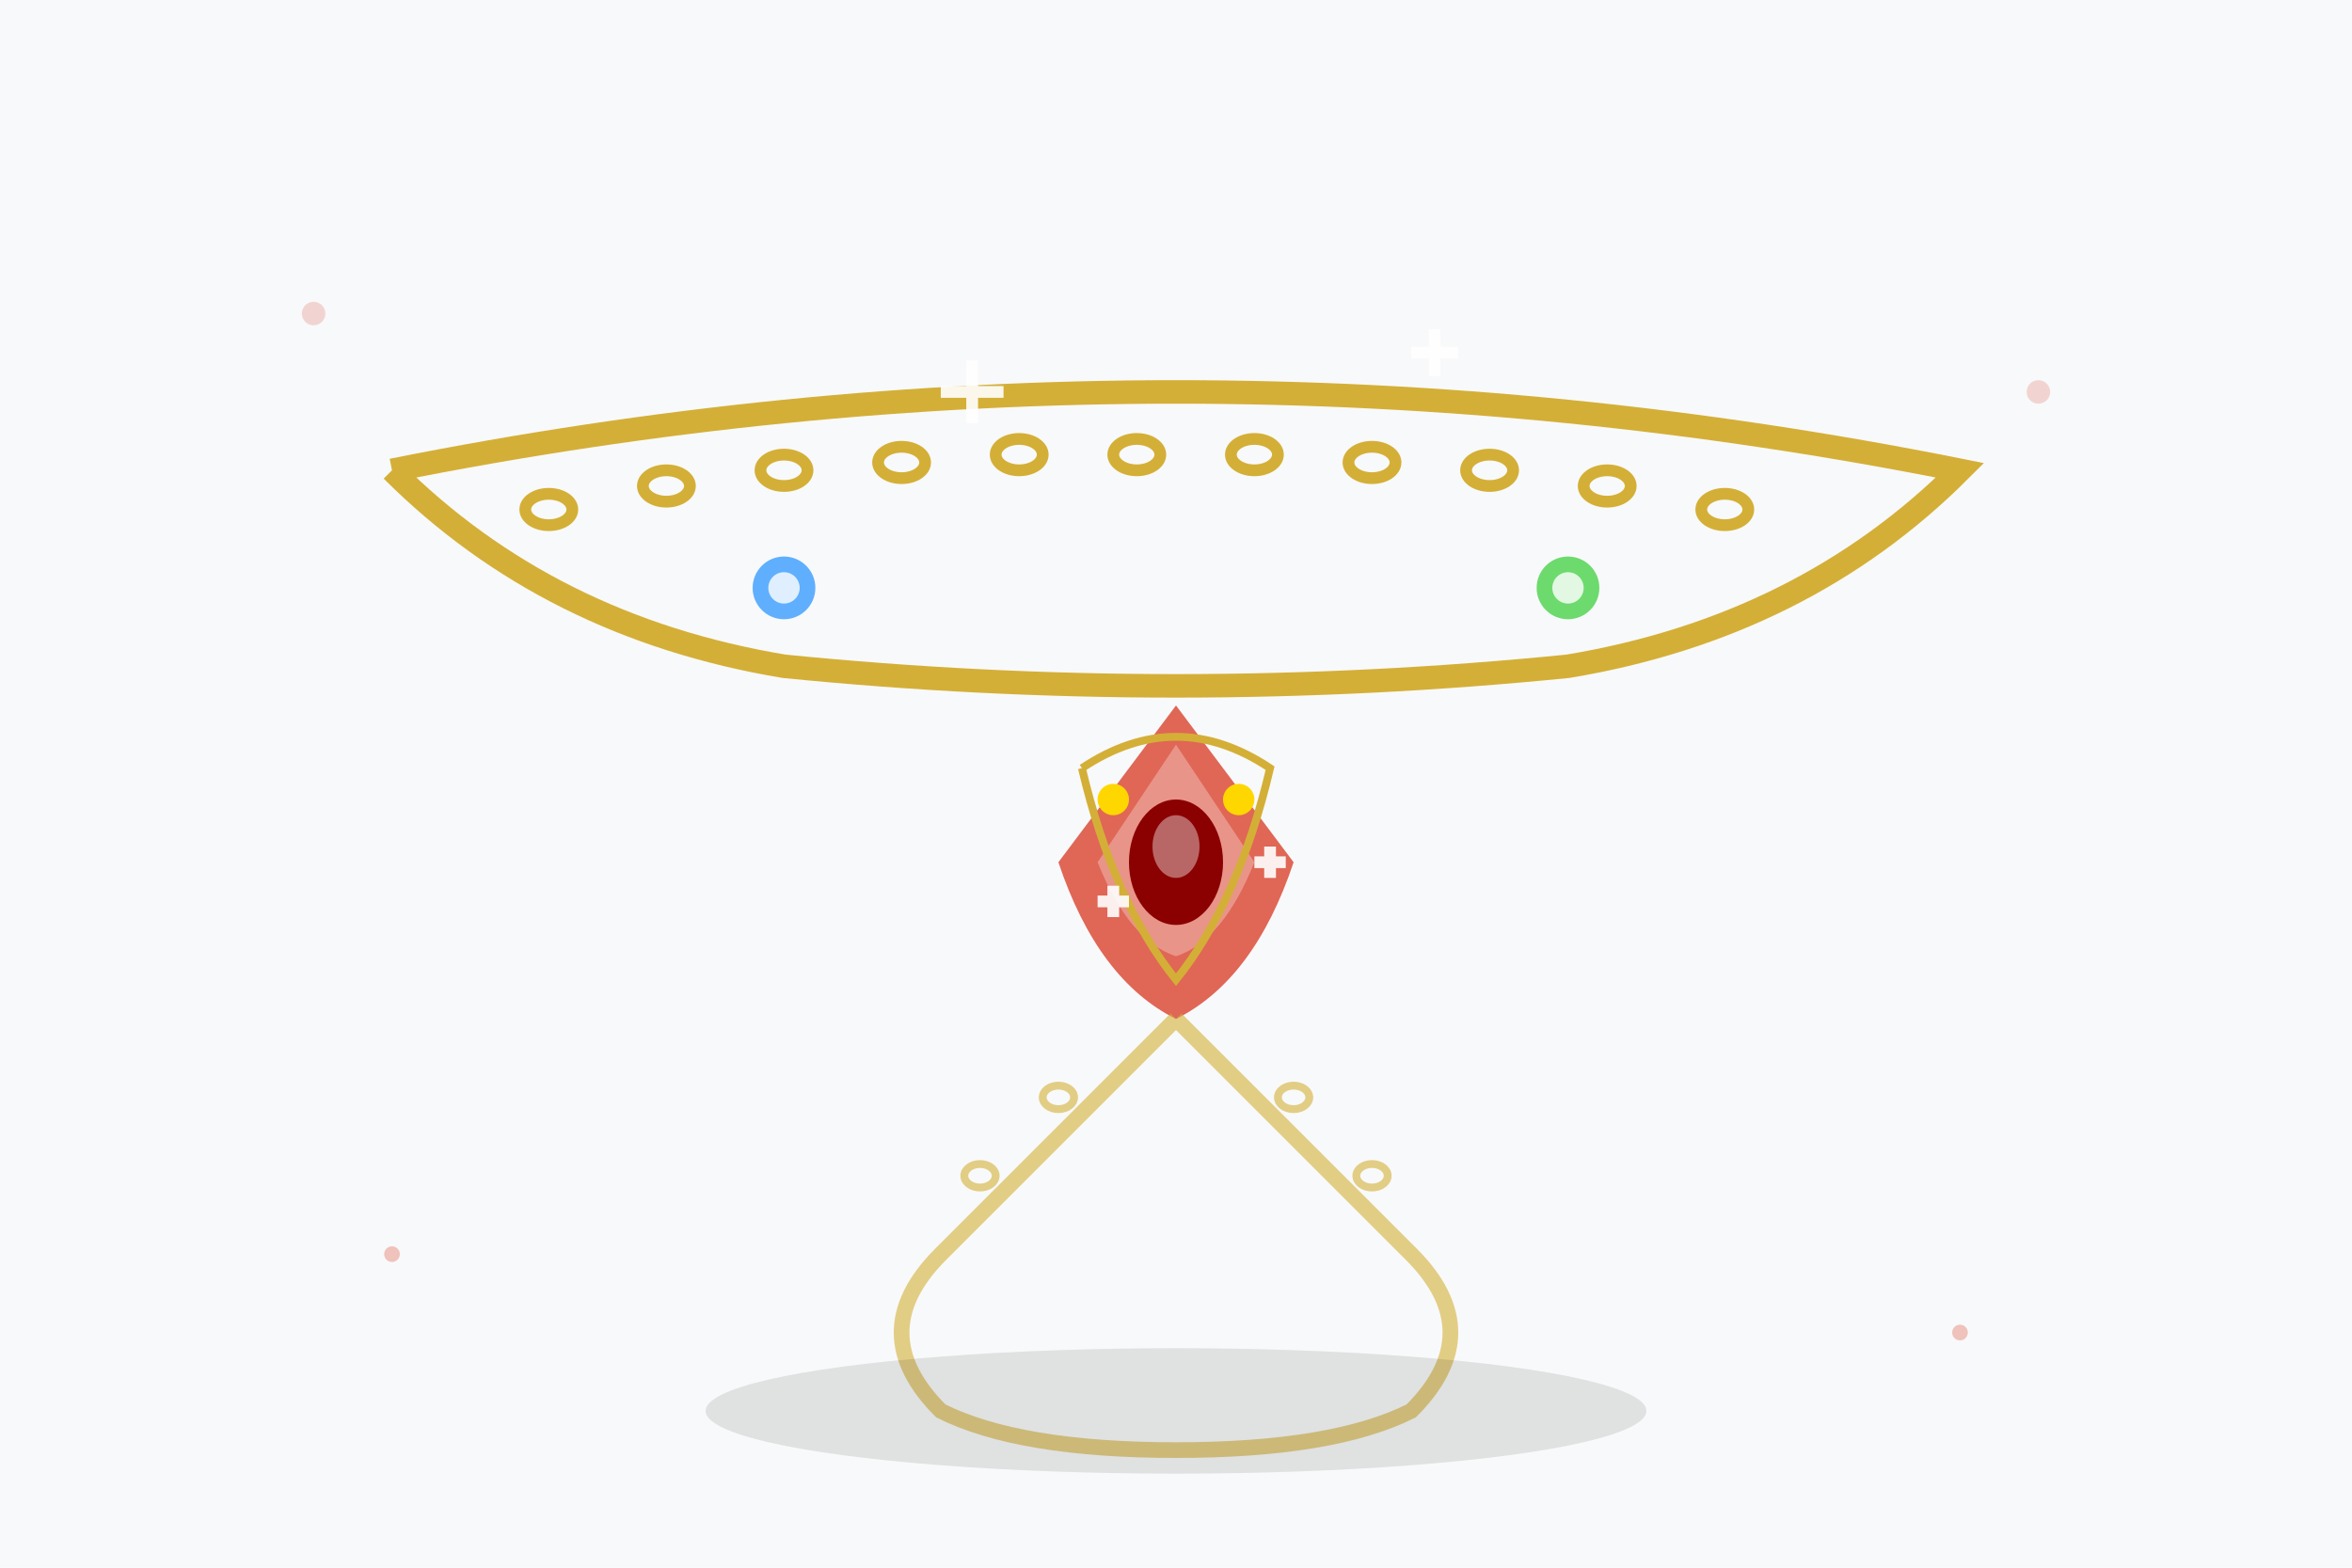 <svg width="300" height="200" viewBox="0 0 300 200" fill="none" xmlns="http://www.w3.org/2000/svg">
    <!-- Elegant necklace illustration -->
    
    <!-- Background -->
    <rect width="300" height="200" fill="#f8f9fa"/>
    
    <!-- Necklace chain -->
    <path d="M50 60 Q150 40 250 60 Q230 80 200 85 Q150 90 100 85 Q70 80 50 60" 
          fill="none" stroke="#d4af37" stroke-width="3"/>
    
    <!-- Chain links -->
    <g stroke="#d4af37" stroke-width="1.5" fill="none">
        <ellipse cx="70" cy="65" rx="3" ry="2"/>
        <ellipse cx="85" cy="62" rx="3" ry="2"/>
        <ellipse cx="100" cy="60" rx="3" ry="2"/>
        <ellipse cx="115" cy="59" rx="3" ry="2"/>
        <ellipse cx="130" cy="58" rx="3" ry="2"/>
        <ellipse cx="145" cy="58" rx="3" ry="2"/>
        <ellipse cx="160" cy="58" rx="3" ry="2"/>
        <ellipse cx="175" cy="59" rx="3" ry="2"/>
        <ellipse cx="190" cy="60" rx="3" ry="2"/>
        <ellipse cx="205" cy="62" rx="3" ry="2"/>
        <ellipse cx="220" cy="65" rx="3" ry="2"/>
    </g>
    
    <!-- Central pendant -->
    <g transform="translate(150, 90)">
        <!-- Pendant body -->
        <path d="M0,0 L-15,20 Q-10,35 0,40 Q10,35 15,20 Z" fill="#d9412e" opacity="0.8"/>
        <path d="M0,5 L-10,20 Q-6,30 0,32 Q6,30 10,20 Z" fill="#ffffff" opacity="0.3"/>
        
        <!-- Central stone -->
        <ellipse cx="0" cy="20" rx="6" ry="8" fill="#8b0000"/>
        <ellipse cx="0" cy="18" rx="3" ry="4" fill="#ffffff" opacity="0.4"/>
        
        <!-- Pendant details -->
        <circle cx="-8" cy="12" r="2" fill="#ffd700"/>
        <circle cx="8" cy="12" r="2" fill="#ffd700"/>
        
        <!-- Decorative border -->
        <path d="M-12,8 Q0,0 12,8 Q8,25 0,35 Q-8,25 -12,8" 
              fill="none" stroke="#d4af37" stroke-width="1"/>
    </g>
    
    <!-- Side decorative elements -->
    <g transform="translate(100, 75)">
        <circle cx="0" cy="0" r="4" fill="#1e90ff" opacity="0.7"/>
        <circle cx="0" cy="0" r="2" fill="#ffffff" opacity="0.8"/>
    </g>
    
    <g transform="translate(200, 75)">
        <circle cx="0" cy="0" r="4" fill="#32cd32" opacity="0.7"/>
        <circle cx="0" cy="0" r="2" fill="#ffffff" opacity="0.8"/>
    </g>
    
    <!-- Necklace continuation (lower part) -->
    <path d="M150 130 Q130 150 120 160 Q115 165 115 170 Q115 175 120 180 Q130 185 150 185 Q170 185 180 180 Q185 175 185 170 Q185 165 180 160 Q170 150 150 130" 
          fill="none" stroke="#d4af37" stroke-width="2" opacity="0.6"/>
    
    <!-- Chain links (lower) -->
    <g stroke="#d4af37" stroke-width="1" fill="none" opacity="0.6">
        <ellipse cx="135" cy="140" rx="2" ry="1.5"/>
        <ellipse cx="165" cy="140" rx="2" ry="1.5"/>
        <ellipse cx="125" cy="150" rx="2" ry="1.5"/>
        <ellipse cx="175" cy="150" rx="2" ry="1.5"/>
    </g>
    
    <!-- Sparkle effects -->
    <g stroke="#ffffff" stroke-width="1.5" opacity="0.9">
        <path d="M120,50 L128,50 M124,46 L124,54"/>
        <path d="M180,45 L186,45 M183,42 L183,48"/>
        <path d="M160,110 L164,110 M162,108 L162,112"/>
        <path d="M140,115 L144,115 M142,113 L142,117"/>
    </g>
    
    <!-- Decorative background elements -->
    <circle cx="40" cy="40" r="1.5" fill="#d9412e" opacity="0.2"/>
    <circle cx="260" cy="50" r="1.5" fill="#d9412e" opacity="0.2"/>
    <circle cx="50" cy="160" r="1" fill="#d9412e" opacity="0.3"/>
    <circle cx="250" cy="170" r="1" fill="#d9412e" opacity="0.3"/>
    
    <!-- Shadow effect -->
    <ellipse cx="150" cy="180" rx="60" ry="8" fill="#000000" opacity="0.1"/>
</svg>
